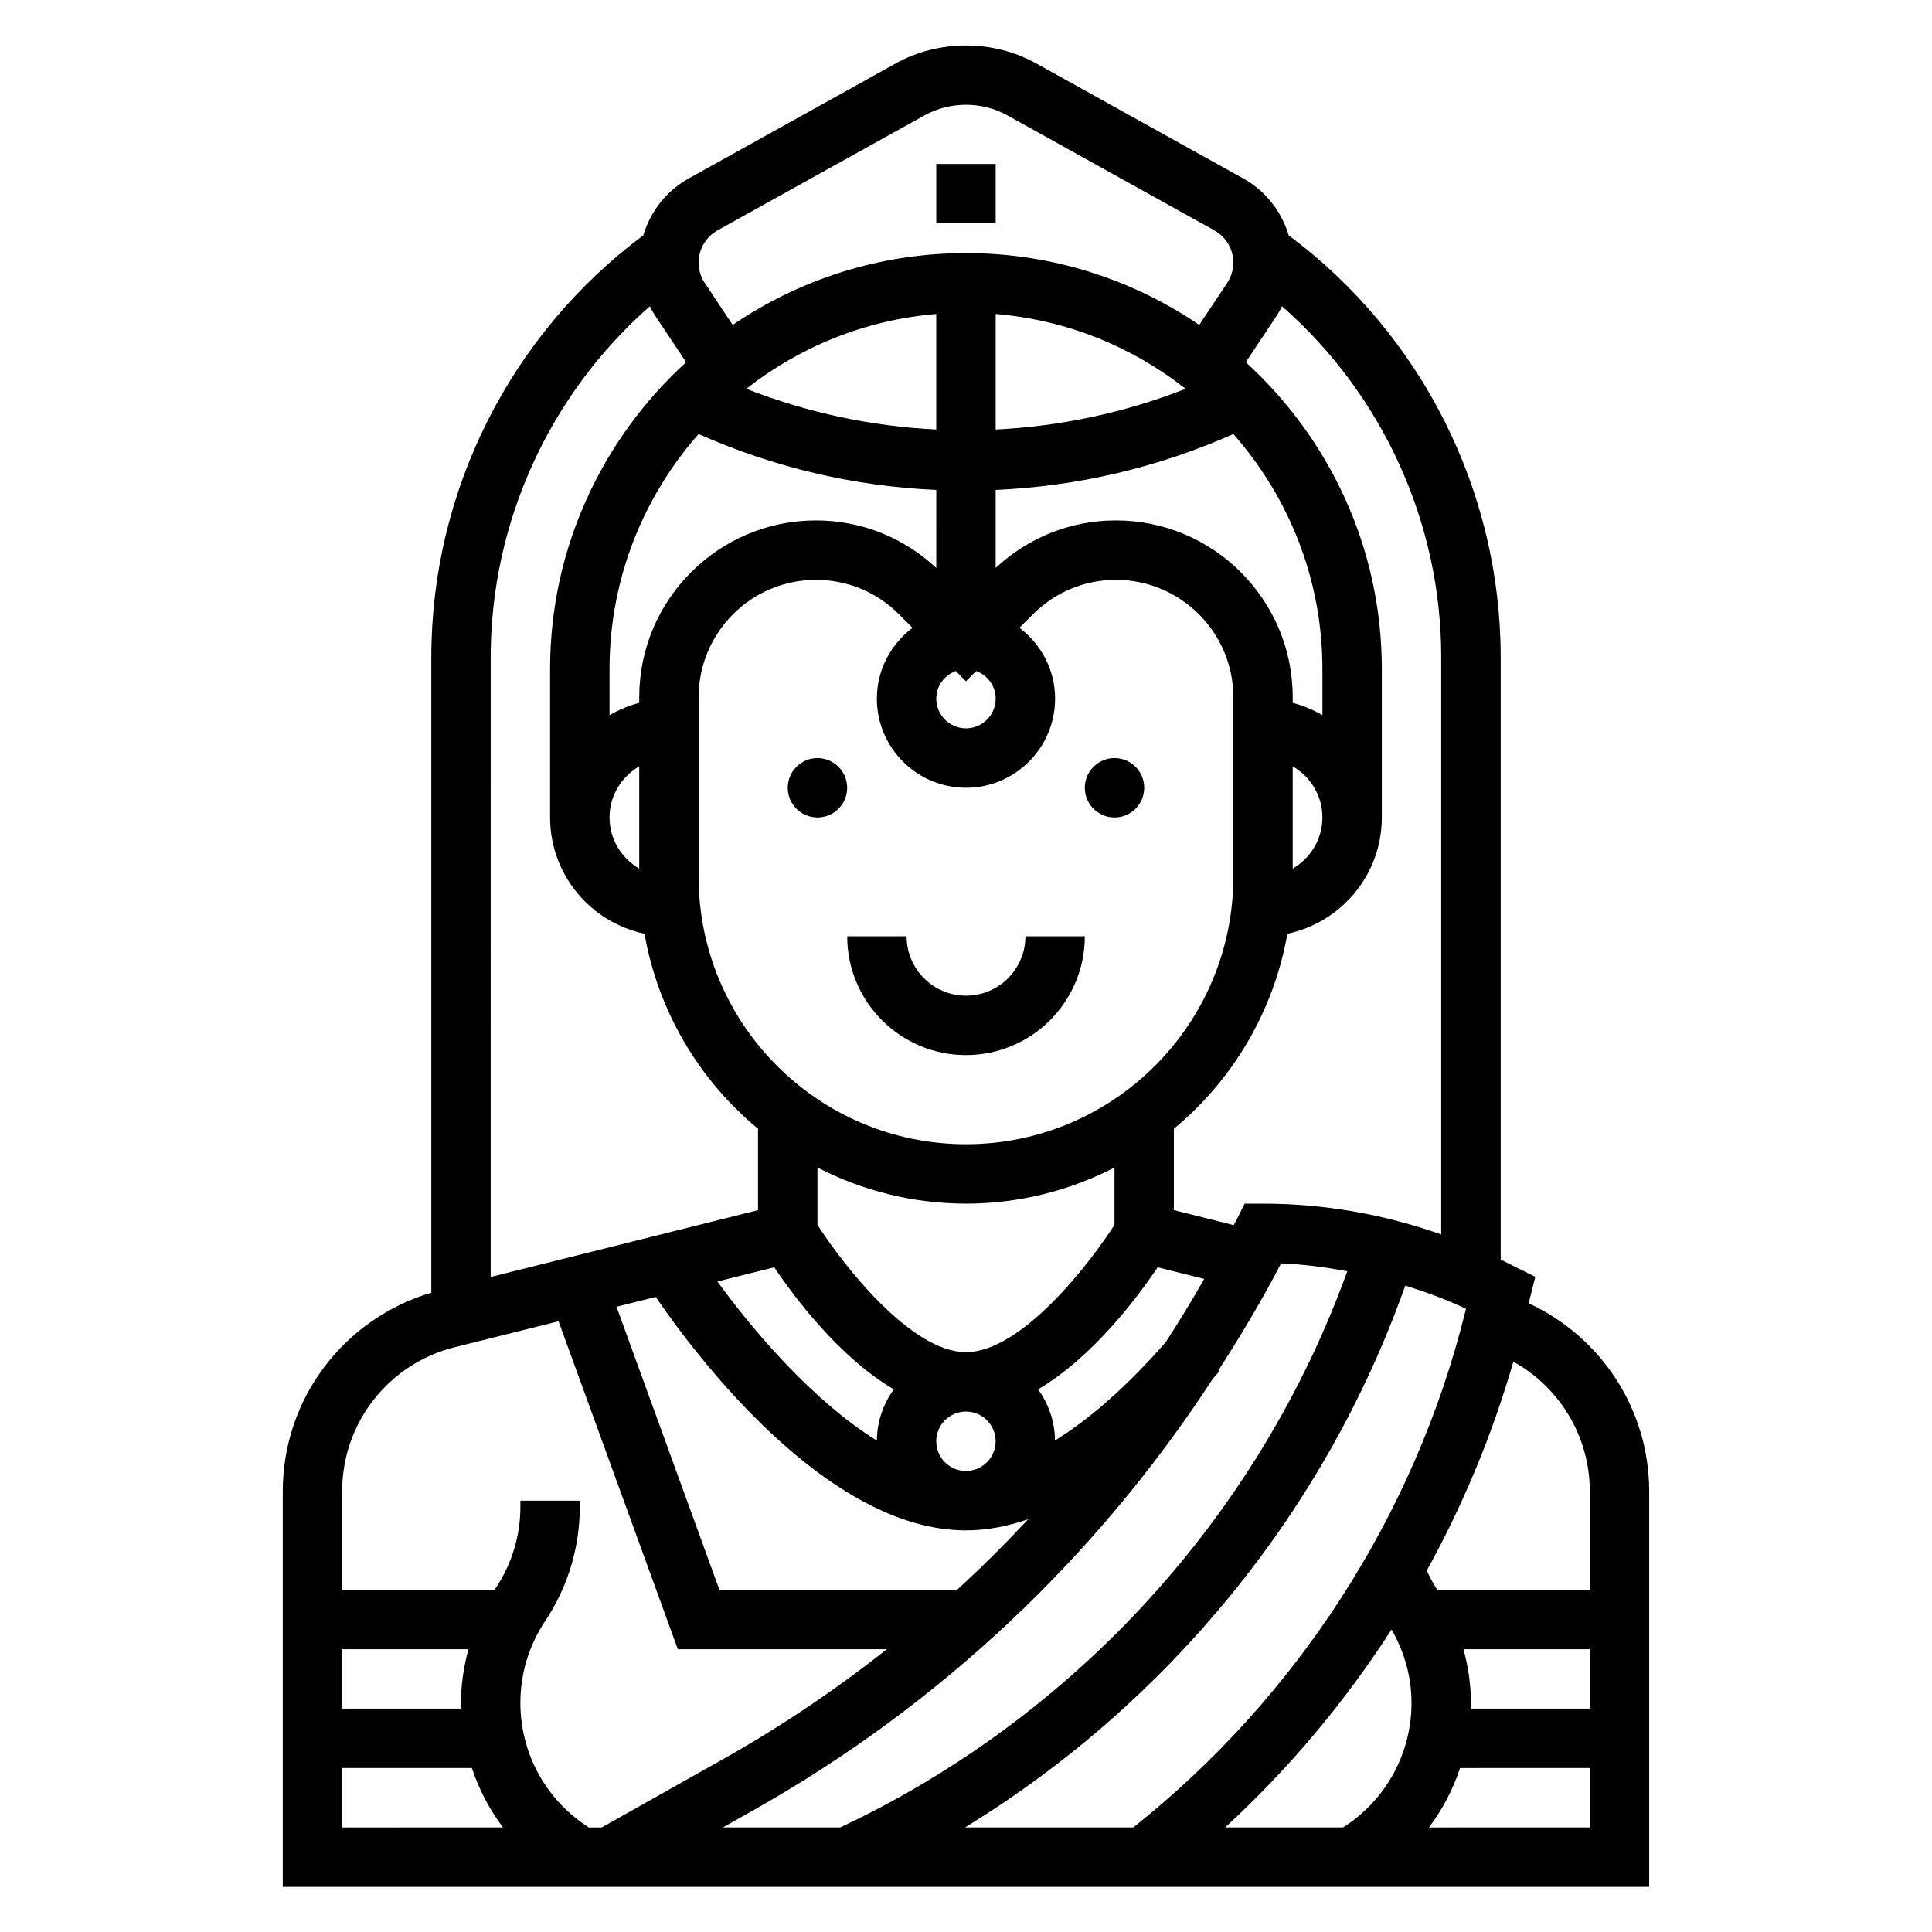 <?xml version="1.0" encoding="UTF-8"?>
<!-- Uploaded to: ICON Repo, www.svgrepo.com, Generator: ICON Repo Mixer Tools -->
<svg fill="#000000" width="800px" height="800px" version="1.1" viewBox="144 144 512 512" xmlns="http://www.w3.org/2000/svg">
 <g>
  <path d="m447.23 352.77c0 4.348-3.523 7.871-7.871 7.871s-7.871-3.523-7.871-7.871 3.523-7.871 7.871-7.871 7.871 3.523 7.871 7.871"/>
  <path d="m368.51 352.77c0 4.348-3.527 7.871-7.875 7.871-4.348 0-7.871-3.523-7.871-7.871s3.523-7.871 7.871-7.871c4.348 0 7.875 3.523 7.875 7.871"/>
  <path d="m400 423.61c17.367 0 31.488-14.121 31.488-31.488h-15.742c0 8.684-7.062 15.742-15.742 15.742-8.684 0-15.742-7.062-15.742-15.742h-15.742c-0.008 17.367 14.113 31.488 31.48 31.488z"/>
  <path d="m392.12 187.45h15.742v15.742h-15.742z"/>
  <path d="m549.11 489.38 1.754-7.008-8.973-4.481c-0.062-0.031-0.133-0.055-0.195-0.094v-159.64c0-44.004-20.973-85.562-56.184-111.8-1.875-6.32-6.133-11.793-12.059-15.082l-54.875-30.488c-11.336-6.305-25.828-6.305-37.156 0l-54.875 30.488c-5.926 3.289-10.188 8.762-12.059 15.082-35.215 26.238-56.188 67.785-56.188 111.8v168.42c-23.254 6.941-39.359 28.148-39.359 52.641v104.82h362.11v-104.82c0-21.641-12.656-40.895-31.945-49.836zm16.203 49.836v26.098h-40.438c-0.094-0.141-0.156-0.301-0.25-0.449-0.984-1.48-1.762-3.055-2.527-4.637 9.668-17.5 17.398-36.078 22.953-55.379 12.324 6.848 20.262 19.875 20.262 34.367zm-251.91-165.02c-4.684-2.731-7.871-7.754-7.871-13.555s3.188-10.824 7.871-13.555zm0-45.438v1.512c-2.801 0.73-5.434 1.836-7.871 3.258v-12.25c0-23.852 8.957-45.602 23.594-62.254 20.051 8.895 41.211 13.848 63 14.816l-0.004 20.672c-8.691-8.109-19.934-12.594-31.883-12.594-25.824 0-46.836 21.012-46.836 46.84zm173.18 18.324c4.684 2.731 7.871 7.754 7.871 13.555s-3.188 10.824-7.871 13.555zm7.871-13.555c-2.441-1.426-5.07-2.535-7.871-3.258v-1.512c0-25.828-21.012-46.84-46.84-46.84-11.949 0-23.191 4.488-31.883 12.594v-20.672c21.789-0.969 42.949-5.918 63-14.816 14.637 16.652 23.594 38.402 23.594 62.254zm-86.59-4.379c0 4.336-3.535 7.871-7.871 7.871s-7.871-3.535-7.871-7.871c0-3.379 2.164-6.211 5.164-7.32l2.707 2.711 2.707-2.707c3 1.105 5.164 3.941 5.164 7.316zm50.34-82.109c-16.184 6.352-33.18 9.949-50.34 10.789v-30.613c18.906 1.566 36.219 8.723 50.34 19.824zm-66.086 10.789c-17.16-0.844-34.156-4.441-50.34-10.793 14.121-11.09 31.434-18.246 50.34-19.82zm-62.977 70.93c0-17.145 13.949-31.094 31.094-31.094 8.305 0 16.113 3.234 21.988 9.109l3.606 3.606c-5.707 4.309-9.453 11.082-9.453 18.77 0 13.02 10.598 23.617 23.617 23.617s23.617-10.598 23.617-23.617c0-7.691-3.746-14.461-9.453-18.773l3.606-3.606c5.867-5.871 13.676-9.105 21.984-9.105 17.145 0 31.094 13.949 31.094 31.094v47.625c0 39.07-31.789 70.848-70.848 70.848-39.062 0-70.848-31.781-70.848-70.848zm123.81 170.9c-10.086 11.539-20.02 20.324-29.363 26.086-0.047-5.062-1.715-9.723-4.481-13.547 14.414-8.527 26.168-24.137 31.684-32.348l12.336 3.086c-3.231 5.691-6.641 11.25-10.176 16.723zm-60.836 26.289c0-4.344 3.535-7.871 7.871-7.871 4.336 0 7.871 3.527 7.871 7.871s-3.535 7.871-7.871 7.871c-4.336 0.004-7.871-3.523-7.871-7.871zm7.875-62.973c14.176 0 27.535-3.496 39.359-9.555v15.184c-6.691 10.422-24.695 33.73-39.359 33.73s-32.668-23.309-39.359-33.738v-15.184c11.82 6.066 25.18 9.562 39.359 9.562zm-50.809 16.875c5.519 8.203 17.27 23.82 31.684 32.348-2.769 3.84-4.449 8.508-4.481 13.586-16.84-10.461-32.652-28.93-42.258-42.172zm-31.402 7.848c10.449 15.305 45.281 61.867 82.211 61.867 5.574 0 11.09-1.102 16.492-2.953-6.047 6.473-12.305 12.73-18.844 18.695l-62.988 0.004-27.27-75.004zm147.63 21.703c0.574-0.66 1.156-1.324 1.715-1.977l-0.25-0.219c5.902-9.203 11.555-18.602 16.625-28.395 5.894 0.227 11.746 1.023 17.547 2.078-23.316 64.613-72.203 118.21-134.38 147.4h-31.094l7.707-4.336c49.75-27.98 91.277-67.238 122.13-114.55zm50.742-23.961 0.27-0.746c5.488 1.723 10.887 3.684 16.082 6.148l-0.309 1.234c-13.402 53.617-44.602 101.84-87.852 136.21h-44.602c53.531-32.758 95.188-83.422 116.41-142.85zm-3.375 90.395c3.402 5.918 5.289 12.562 5.289 19.445 0 13.105-6.512 25.27-17.414 32.535l-0.715 0.473h-31.262c16.902-15.543 31.719-33.215 44.102-52.453zm19.066 5.219h33.457v15.742h-31.582c0.016-0.508 0.094-1.004 0.094-1.516 0-4.859-0.734-9.613-1.969-14.227zm-5.906-262.9v152.99c-15.129-5.359-31.18-8.168-47.23-8.168h-4.863l-2.172 4.352c-0.227 0.457-0.504 0.883-0.73 1.34l-15.852-3.969v-21.57c15.531-12.848 26.441-31.023 30.086-51.68 14.266-3 25.02-15.664 25.02-30.812v-39.359c0-32.195-13.965-61.125-36.055-81.293l8.148-12.227c0.551-0.836 1.016-1.707 1.465-2.59 26.582 23.34 42.184 57.246 42.184 92.984zm-191.76-113.12 54.883-30.488c6.668-3.707 15.191-3.707 21.852 0l54.883 30.496c3.113 1.719 5.043 5 5.043 8.551 0 1.945-0.566 3.816-1.645 5.434l-7.383 11.074c-17.645-11.996-38.922-19.027-61.82-19.027s-44.18 7.031-61.82 19.027l-7.383-11.074c-1.078-1.609-1.648-3.488-1.648-5.434 0-3.551 1.93-6.832 5.039-8.559zm-17.957 20.137c0.449 0.883 0.914 1.754 1.465 2.59l8.148 12.227c-22.09 20.168-36.055 49.098-36.055 81.293v39.359c0 15.145 10.754 27.812 25.016 30.805 3.644 20.656 14.555 38.832 30.086 51.68v21.578l-70.848 17.711 0.004-164.26c0-35.738 15.602-69.645 42.184-92.984zm-51.727 275.86 27.527-6.879 31.609 86.906h55.418c-13.648 10.754-28.141 20.547-43.484 29.172l-32.094 18.062h-3.434l-0.715-0.48c-10.902-7.258-17.414-19.422-17.414-32.527 0-7.746 2.273-15.25 6.566-21.688 6.004-9.016 9.18-19.492 9.18-30.316v-1.582h-15.742v1.582c0 7.707-2.258 15.168-6.535 21.578-0.094 0.141-0.156 0.309-0.262 0.457h-40.438v-26.098c0-18.098 12.254-33.793 29.816-38.188zm1.766 95.773h-31.582v-15.742h33.457c-1.238 4.609-1.969 9.363-1.969 14.223 0 0.512 0.078 1.008 0.094 1.52zm-31.582 15.742h34.371c1.883 5.676 4.652 10.98 8.258 15.742l-42.629 0.004zm288 15.746c3.606-4.762 6.375-10.066 8.258-15.742l34.363-0.004v15.742z"/>
 </g>
</svg>